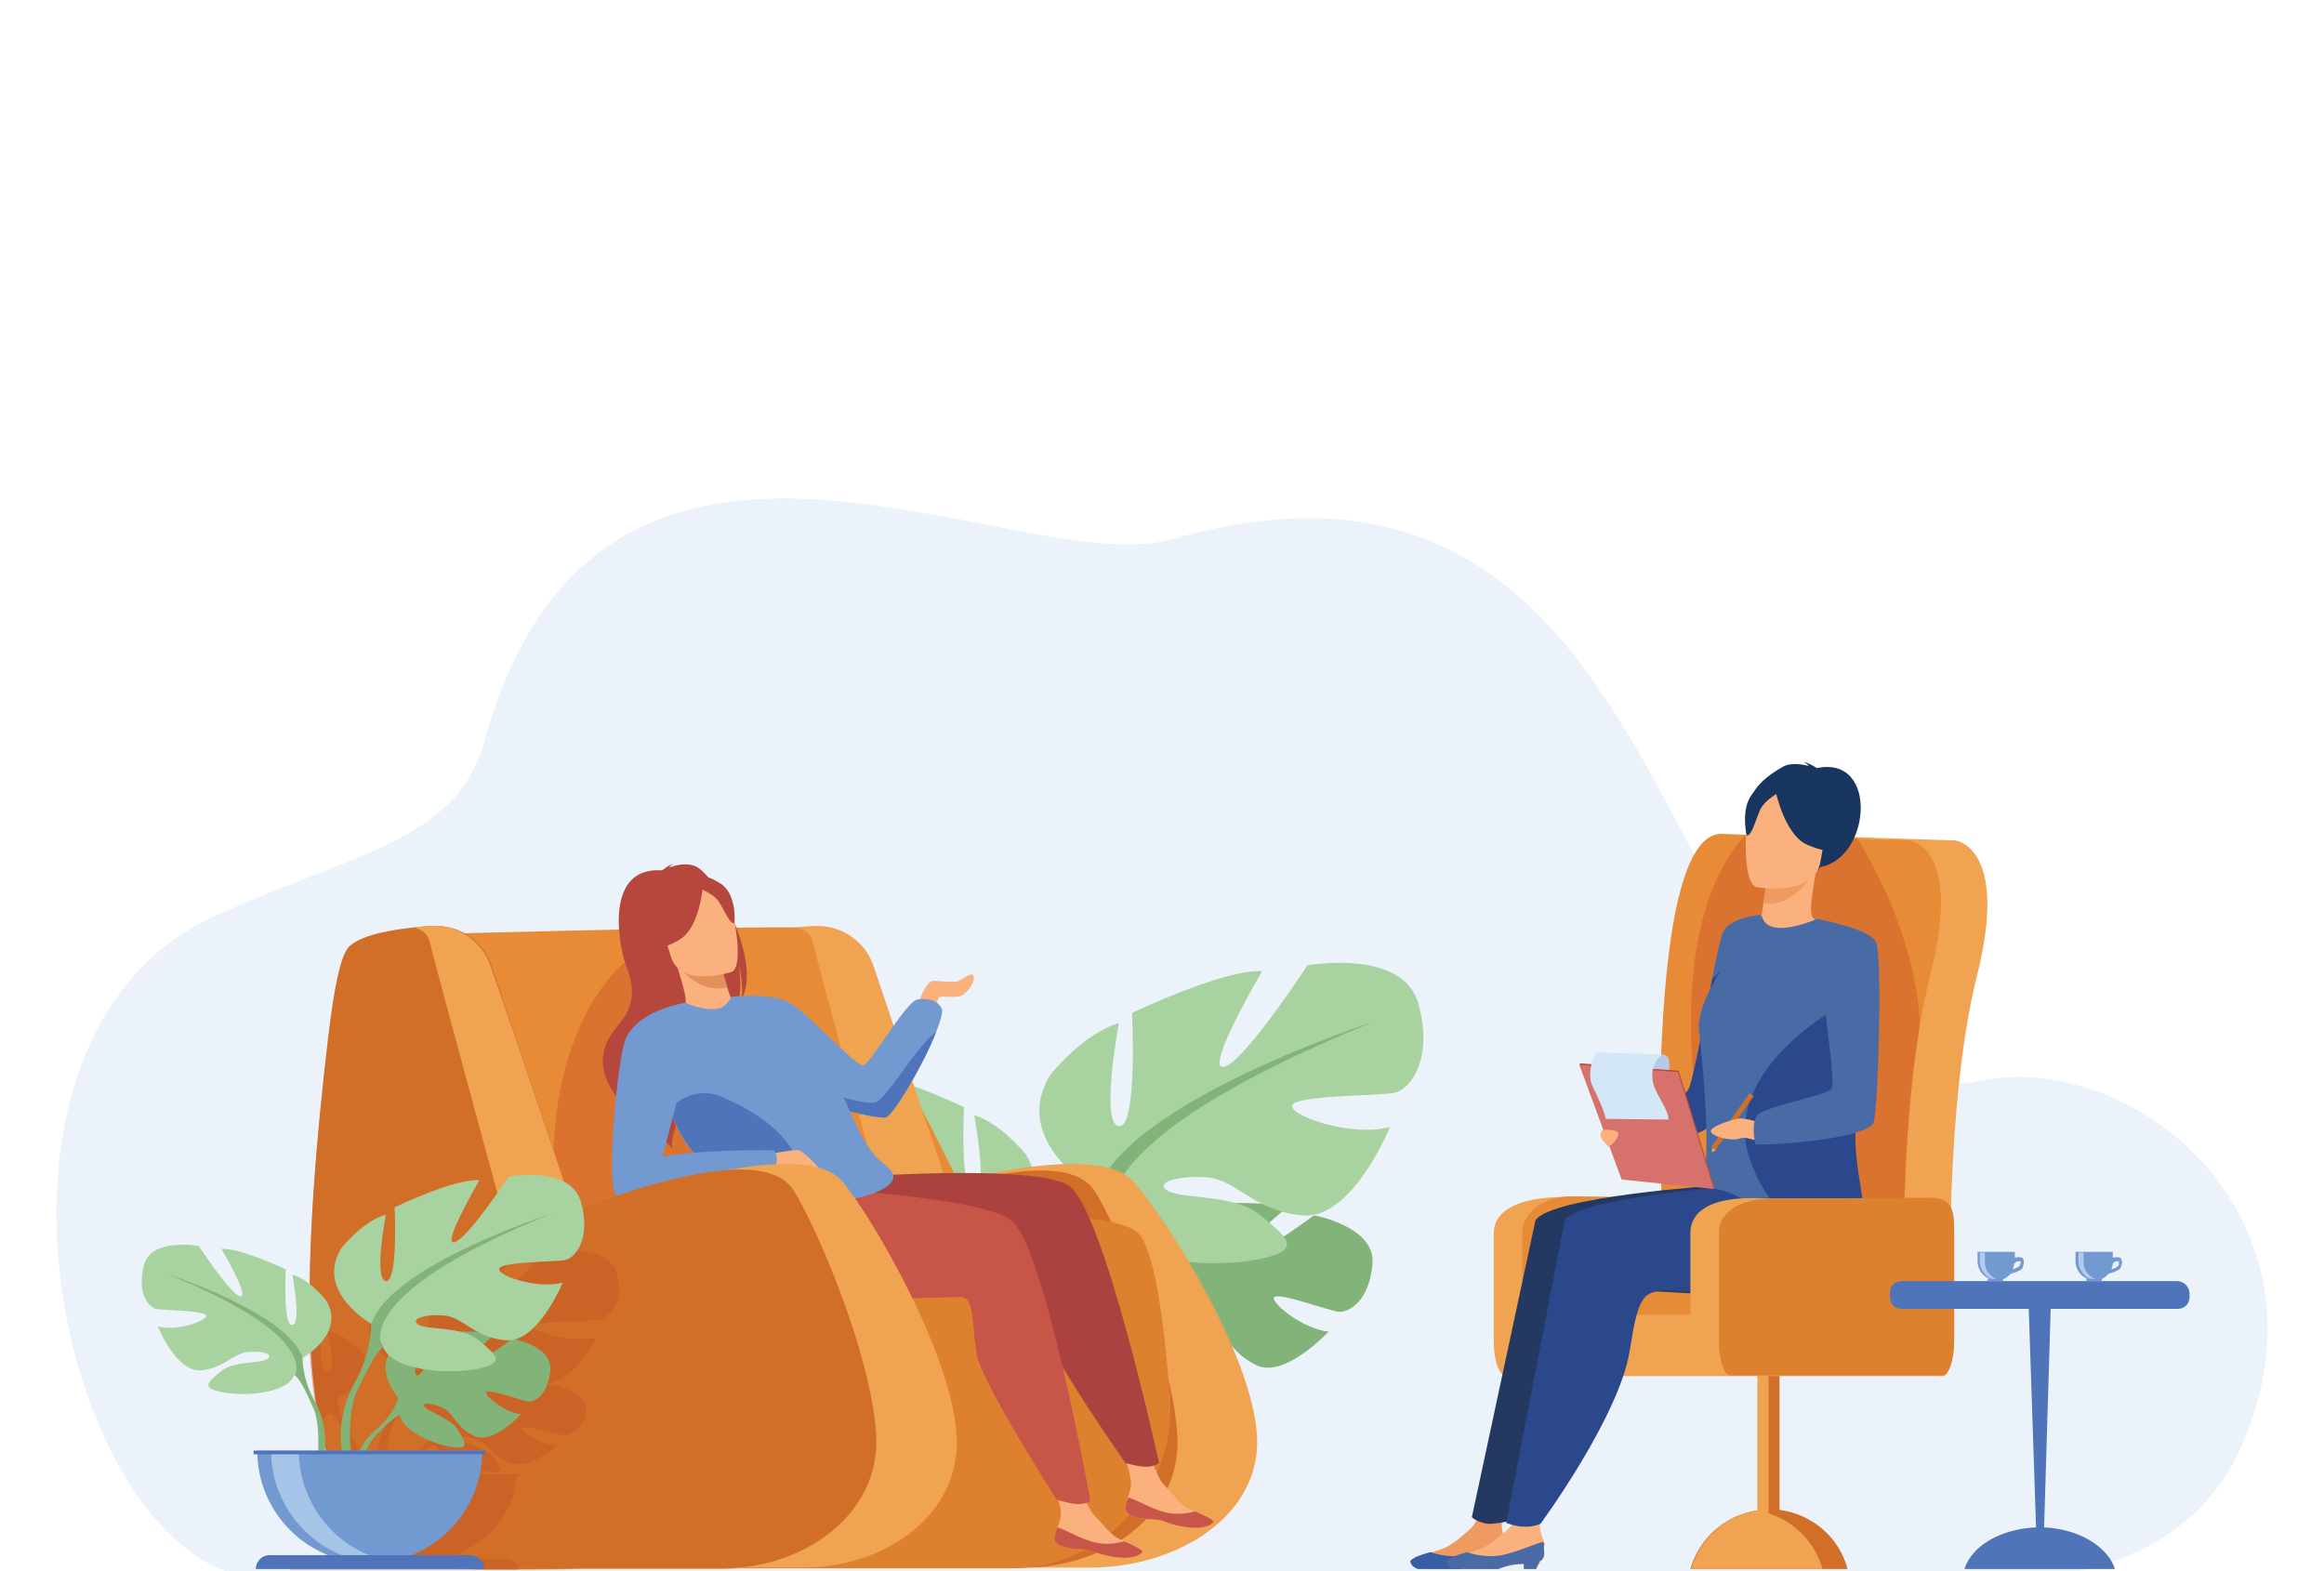 <svg xmlns="http://www.w3.org/2000/svg" xmlns:xlink="http://www.w3.org/1999/xlink" id="Layer_1" x="0px" y="0px" viewBox="0 0 318 215" style="enable-background:new 0 0 318 215;" xml:space="preserve">
<style type="text/css">
	.st0{fill:#ECF2FA;}
	.st1{fill:#82B379;}
	.st2{fill:#A8D29F;}
	.st3{fill:#F0A350;}
	.st4{fill:#D16F28;}
	.st5{fill:#E88B36;}
	.st6{opacity:0.4;fill:#C35227;}
	.st7{fill:#DE812F;}
	.st8{fill:#B6473D;}
	.st9{fill:#FAB17E;}
	.st10{fill:#C75548;}
	.st11{fill:#AB423F;}
	.st12{fill:#729AD1;}
	.st13{fill:#5074B9;}
	.st14{fill:#E3915A;}
	.st15{fill:#A6C4E7;}
	.st16{fill:#EF9A61;}
	.st17{fill:#243962;}
	.st18{fill:#375DA4;}
	.st19{fill:#486BA5;}
	.st20{fill:#2B488C;}
	.st21{fill:#183660;}
	.st22{fill:#B74D42;}
	.st23{fill:#D6716B;}
	.st24{fill:#B5C9E8;}
	.st25{fill:#D3E7F7;}
	.st26{fill:#B2CBEA;}
</style>
<g>
	<path class="st0" d="M306.7,197.9c-4.6,10.5-13.7,15.2-22.3,17.1H30.9c-23.9-8.9-36.7-74-1.2-89.8c19.4-8.7,32.8-10.2,36.6-23.8   c15.9-57.4,72.9-21.6,94-27.6c75-21.4,63.8,83.6,110.5,74.1C292.3,143.5,320.3,167,306.7,197.9z"></path>
	<g>
		<g>
			<path class="st1" d="M179.8,166.3c0,0-8.3,6.2-10,5.8c-1.6-0.4,6.1-6.7,6.1-6.7c-2.9-1.4-11.9-0.5-11.9-0.5s-3,9.7-4.5,8.9     c-1.5-0.8,3.1-8.5,3.1-8.5c-3.2-0.2-7.2,2.2-7.2,2.2c-5.4,4.3,0.4,11,0.4,11s-1.1,3.3-4.5,6.4c0,0-4.9,3.6-5.2,10.1l0.9,0.1     c0,0,1.4-6,4-8.9c0.1-0.1,0.2-0.3,0.4-0.4c0,0,0,0,0,0c0.4-0.4,0.7-0.7,0.9-0.9c1.3-1.2,3-2.8,3.9-2.9c0,0,0-0.2,0-0.4     c0,0.1,0,0.3,0,0.4c0.3,3.4,6.9,6.4,11,7c4.1,0.6,2.8-1.1,1.4-3.5c-1.4-2.5-5.8-3.6-6.9-4.7c-1-1.1,1.1-1.1,3.5,0     c2.5,1.1,2.8,4.1,6.7,6c3.9,1.9,9.9-4.6,9.9-4.6c-3.1-0.2-7.6-3.6-7.5-4.6c0.2-1,7.6,1.8,8.9,1.9c1.3,0.1,4.2-1.4,4.6-6.6     C188.2,167.8,179.8,166.3,179.8,166.3z"></path>
			<g>
				<path class="st2" d="M135.5,170.2c0,0,9.2-5.2,4.9-12.2c0,0-3.4-4.3-7.1-5.4c0,0,2,10.4,0,10.7c-2,0.2-1.4-11.8-1.4-11.8      s-9.7-4.7-13.5-4.3c0,0,6,10.2,4.1,9.9c-2-0.2-8.7-10.6-8.7-10.6s-9.9-1.8-11.5,4.1c-1.6,5.9,1,8.8,2.5,9.2      c1.5,0.4,10.9,0.2,10.7,1.5c-0.2,1.2-6.6,3.2-10.2,2.1c0,0,3.9,9.7,9.1,9.2c5.2-0.5,6.8-3.7,9.9-3.9c3.2-0.2,5.5,0.6,3.9,1.5      c-1.6,0.9-7,0.3-9.6,2.5c-2.6,2.2-4.7,3.5,0.1,4.5c4.8,1,13.4,0.4,15.1-3.3C135.5,170.2,135.5,170.2,135.5,170.2z"></path>
				<path class="st1" d="M138,179.1c-2.6-4.8-2.5-9-2.5-9c-2.9-9.3-28.7-17.7-28.7-17.7c32.8,13.3,27,21.4,27,21.4      c0.9,0.5,2.2,3,3.1,4.9c0.1,0.3,0.3,0.8,0.6,1.4v0c0.1,0.3,0.2,0.5,0.3,0.7c1.7,4.2,0.8,11.5,0.8,11.5l1,0.3      C141.9,185.2,138,179.1,138,179.1z"></path>
			</g>
			<g>
				<path class="st2" d="M150.2,163.1c0,0-12.1-6.8-6.5-16c0,0,4.5-5.7,9.4-7.1c0,0-2.6,13.8,0,14.1c2.6,0.3,1.8-15.5,1.8-15.5      s12.8-6.1,17.8-5.7c0,0-7.9,13.4-5.3,13.1c2.6-0.3,11.5-13.9,11.5-13.9s13.1-2.4,15.2,5.3c2.1,7.8-1.3,11.7-3.2,12.1      c-1.9,0.5-14.4,0.3-14.1,1.9c0.3,1.6,8.7,4.2,13.4,2.8c0,0-5.2,12.8-12,12.1c-6.8-0.6-8.9-4.9-13.1-5.2      c-4.2-0.3-7.3,0.8-5.2,1.9c2.1,1.1,9.2,0.4,12.6,3.3c3.4,2.9,6.1,4.7-0.2,6c-6.3,1.3-17.6,0.5-19.9-4.4      C150.2,163.1,150.2,163.1,150.2,163.1z"></path>
				<path class="st1" d="M188,139.8c0,0-34,11-37.9,23.3c0,0,0.2,5.5-3.2,11.8c0,0-5.2,8-2.3,17.6l1.3-0.4c0,0-1.2-9.6,1-15.2      c0.1-0.2,0.2-0.5,0.4-0.9c0.4-0.8,0.7-1.4,0.9-1.8c1.2-2.5,3-5.7,4.1-6.4C152.4,167.9,144.8,157.3,188,139.8z"></path>
			</g>
		</g>
		<path class="st3" d="M129.9,161.9c0,0,20.1-5.7,25.1-0.3c4.4,4.8,16.4,23.7,17,34.9c0.6,10.9-10.9,18-22.8,18h-21.1L129.9,161.9z"></path>
		<path class="st4" d="M116,167.5c0,0,28.4-12.9,33.8-4.5c2.9,4.5,10.7,22.3,11.3,33.5c0.6,10.9-10,18-20.9,18h-19.4L116,167.5z"></path>
		<path class="st5" d="M60,127.8c0,0,35.3-1,48.8-0.9c6.9,0,6.8,5.3,10.1,11.4c6.7,12.2,17.8,33.1,16.9,36.4    c-1.3,4.7-48.5,7.9-51.9,6.8C80.6,180.4,60,127.8,60,127.8z"></path>
		<path class="st6" d="M87.7,137.3c0,0,0.5-6.9-1.2-6.3c-1.7,0.6-12.3,10.3-10.6,33.1l4.9,4.2l37.4-6.2L87.7,137.3z"></path>
		<path class="st3" d="M135.3,165.4l-12.6,6.2c0,0-10.8-39.7-11.5-42.7c-0.3-1.3-1.3-1.8-2.3-2c1.7-0.2,3-0.2,3-0.2    c3.4,0,6.5,2.2,7.6,5.4c2.4,7.1,6.8,20.2,11.3,33.5c1.2-0.5,2.6-1,4.1-1.6L135.3,165.4z"></path>
		<path class="st7" d="M110,167.5c0,0,40.7-3.6,45.7,1.2c2.3,2.2,3.6,12.3,4.4,22.5c0.9,12.7-9.4,23.6-22.1,23.4l-44.2,0L110,167.5z    "></path>
		<g>
			<path class="st8" d="M94.8,118.4c-1.2-0.3-2.4,0-3.2,0.3c0.1-0.3,0.5-0.5,0.5-0.5c-0.5,0.1-1.5,0.9-1.5,0.9     c-8-0.6-5.9,10.4-5,12.8c0.9,2.4,1.8,5.2-1.1,8.5c-5.7,6.5,2.5,12.2,2.5,12.2c0.1,0,5,4.5,5,4.5c-0.8-1.9,5.2-15.2,9-19.8     c0.6-2.1,0.1-5.2,0.1-5.5c0.5,2.5,0.5,3.9,0.4,4.8C104.3,131.8,97.9,119.1,94.8,118.4z"></path>
			<path class="st9" d="M125.6,137.4c0.1-0.2,1.1-3.3,2.2-3.2c1.1,0.1,2.7,0.2,3.2,0.1c0.4-0.1,1.8-1.2,2.1-0.9     c0.6,0.6-0.7,2.6-1.7,2.9c-1,0.3-2.5-0.1-2.9,0.2c-0.4,0.4-0.3,1.6-0.3,1.6L125.6,137.4z"></path>
			<g>
				<path class="st9" d="M154,206.2c-0.1,1.3,1.6,1.6,3.7,1.7c2,0.1,1.4,0.5,4.2,1c2.8,0.5,3.9-0.3,4.1-0.6c0.2-0.3-1.1-0.9-2.5-1.5      c-0.2-0.1-0.3-0.2-0.5-0.2c-1.6-0.7-2.4-2.1-3.7-3.4c-1.2-1.2-2.2-5.2-2.2-5.2l-3.8-0.8c0,0,1.1,3.5,1.4,5.1      c0.2,0.9-0.1,1.9-0.4,2.6C154.2,205.4,154.1,205.8,154,206.2z"></path>
				<path class="st10" d="M157.7,207.9c2,0.1,1.4,0.5,4.2,1c2.8,0.5,3.9-0.3,4.1-0.6c0.2-0.3-1.1-0.9-2.5-1.5l0,0c0,0-2,0.7-4.2,0.1      c-1.9-0.5-3.6-1.6-4.9-2c-0.2,0.4-0.3,0.8-0.4,1.3C153.9,207.5,155.7,207.8,157.7,207.9z"></path>
			</g>
			<path class="st11" d="M116.1,161.1c0,0,25.3-1.9,30.1,1.1c4.8,3,12.4,38,12.4,38s-0.5,0.4-1.5,0.5c-1,0.1-3.1-0.5-3.1-0.5     s-11-15.7-11.8-19.6c-0.8-3.9-0.6-7.5-2.3-7.6c-1.8-0.1-23.7,2.7-27-3.2c-3.3-5.9-0.6-11.6-0.6-11.6L116.1,161.1z"></path>
			<path class="st12" d="M128.1,141.2c-1.7,4.4-5.9,11.5-6.9,11.7c-0.9,0.2-5.3-0.8-8.9-2c-2.1-0.7-3.9-1.5-4.6-2.2     c-1.8-1.8-7.7-12.3-7.7-12.3s5.5-0.7,8.2,0.9c2.6,1.6,9,8.7,9.9,8.5c1-0.2,5.5-8.2,7.3-9c0,0,2.7-0.6,3.5,1.3     C129,138.6,128.7,139.7,128.1,141.2z"></path>
			<g>
				<path class="st9" d="M144.4,210.3c-0.1,1.3,1.6,1.6,3.7,1.7c2,0.1,1.4,0.5,4.2,1c2.8,0.5,3.9-0.3,4.1-0.6      c0.2-0.3-1.1-0.9-2.5-1.5c-0.2-0.1-0.3-0.2-0.5-0.2c-1.6-0.7-2.4-2.1-3.7-3.4c-1.2-1.2-2.2-5.2-2.2-5.2l-3.8-0.8      c0,0,1.1,3.5,1.4,5.1c0.2,0.9-0.1,1.9-0.4,2.6C144.5,209.4,144.4,209.9,144.4,210.3z"></path>
				<path class="st10" d="M148,212c2,0.1,1.4,0.5,4.2,1c2.8,0.5,3.9-0.3,4.1-0.6c0.2-0.3-1.1-0.9-2.5-1.5l0,0c0,0-2,0.7-4.2,0.1      c-1.9-0.5-3.6-1.6-4.9-2c-0.2,0.4-0.3,0.8-0.4,1.3C144.2,211.6,146,211.9,148,212z"></path>
			</g>
			<path class="st13" d="M128.1,141.2c-1.7,4.4-5.9,11.5-6.9,11.7c-0.9,0.2-5.3-0.8-8.9-2c-1.5-1.3-2.4-2.4-2.6-2.6     c0.1,0,8.5,3.2,10.2,2.5C121.4,150.2,125.6,142.9,128.1,141.2z"></path>
			<path class="st9" d="M100.7,137.7c0,0-1.9,1.9-3.8,2c-1.8,0.1-3.5-1.8-3.5-1.8c0.7-0.4,0.6-1.4-0.7-5.5l0.3,0l5.6-0.6     c0,0,0.4,1.7,0.9,3.3C99.9,136.4,100.4,137.6,100.7,137.7z"></path>
			<path class="st14" d="M98.6,131.8c0,0,0.4,1.7,0.9,3.3c-3,0.8-5.4-1.4-6.5-2.7L98.6,131.8z"></path>
			<path class="st10" d="M111.2,162.6c0,0,22.5,1.1,27.1,4.3c4.6,3.2,10.9,38.5,10.9,38.5s-0.5,0.4-1.5,0.4c-1,0.1-3.1-0.6-3.1-0.6     s-10.4-16.1-11-20.1c-0.6-4-0.3-7.5-2-7.6c-1.8-0.2-23.8,1.7-26.9-4.2C101.5,167.3,111.2,162.6,111.2,162.6z"></path>
			<path class="st8" d="M92.3,131.9c0,0-2.3-2-3.3-4c-0.7-1.4-1.7-7.2,4.2-8.1c0,0,1.7-0.3,3.5,0.2c1.5,0.4,3.8,1.7,3.3,7.1l0,1.8     L92.3,131.9z"></path>
			<path class="st12" d="M111.3,164.6c-0.2,0-0.5,0-0.8,0c-1.3-0.1-3.4-0.4-4.1-0.6c-6.2-1.8-12.1-4.1-14.7-12.1     c-0.3-1-0.6-2-0.8-3.2l1-3.7l1.9-7.8c0,0,2.3,1.2,4.5,0.8c1.1-0.2,1.7-1.5,1.7-1.5s11.6,4.6,15.6,14c3.9,9.4,5.3,8,6.5,10     C123.2,162.5,117.9,164.5,111.3,164.6z"></path>
			<path class="st9" d="M100.1,133c0,0-7,2.3-8.3-2.1c-1.3-4.4-3.2-7,1.3-8.7c4.4-1.6,5.8-0.2,6.6,1.1     C100.4,124.6,101.9,132.3,100.1,133z"></path>
			<path class="st8" d="M96.2,121.1c0,0-0.4,5.7-3.1,7.4c-2.7,1.7-4.2,1.3-4.2,1.3s1.7-2.5,1.2-5.8C90.1,124,94,119.1,96.2,121.1z"></path>
			<path class="st8" d="M95.8,121.6c0,0,1.8,0.7,2.5,1.7c0.7,1,1.6,3.3,2.2,3c0,0,0.4-3.9-1.9-5.4C96.3,119.4,95.8,121.6,95.8,121.6     z"></path>
			<path class="st13" d="M110.5,164.5c-1.3-0.1-3.4-0.4-4.1-0.6c-6.2-1.8-12.1-4.1-14.7-12.1c0-0.1,0-0.1,0-0.2l0.9-0.7     c1.8-1.4,4.1-1.7,6.2-0.8C103.6,152.2,110.3,155.9,110.5,164.5z"></path>
			<path class="st12" d="M93.8,137.2c0,0-7.2,1.1-8.4,5.6c-1.2,4.5-2.3,19.4-1.2,20.5c1.1,1.2,4.3-0.2,5-0.8     c0.7-0.6,4.4-15.7,4.4-15.7S95.4,140.1,93.8,137.2z"></path>
			<path class="st9" d="M104.8,158c0,0,4.2-0.8,4.6-0.6c0.5,0.2,3.1,2.5,2.8,3c-0.3,0.5-1.3,0.8-2.5,0.4c-1.2-0.4-3.8-0.6-4.3-1.2     C104.9,159,104.8,158,104.8,158z"></path>
			<path class="st12" d="M105.9,157.4c0,0-16.2-0.3-20.1,2.3c0,0-2.3,2.3-1.6,3.6c0.7,1.3,2.8,1.1,3.7,1c0.9-0.1,17.4-3.8,17.4-3.8     S107.1,159.1,105.9,157.4z"></path>
		</g>
		<path class="st3" d="M92.1,161.9c0,0,18.5-5.7,23.1-0.3c4.1,4.8,15.1,23.7,15.7,34.9c0.6,10.9-10,18-20.9,18H90.6L92.1,161.9z"></path>
		<path class="st3" d="M119.9,196.6c-0.6-11.2-8.4-29.1-11.3-33.5c-4.2-6.5-22.1-0.3-30,2.9c-4.5-13.3-8.9-26.4-11.3-33.5    c-1.1-3.3-4.2-5.4-7.6-5.4c0,0-12.8-1.9-14.8,15.2c-6.4,54.7-1.2,72.4,21.6,72.5c2.9,0,8.5,0,13.2-0.1l0,0h19.4    C109.8,214.6,120.4,207.5,119.9,196.6z"></path>
		<path class="st4" d="M119.9,196.5c-0.6-11.2-8.4-29.1-11.3-33.6c-3.5-5.6-17.1-1.8-25.9,1.3c-1.5,0.6-2.9,1.1-4.1,1.6    c-4.5-13.4-8.9-26.5-11.3-33.6c-1.1-3.3-4.2-5.5-7.6-5.5c0,0-1.3,0-3,0.2c0,0,0,0,0,0c-2.8,0.3-6.9,0.9-8.8,2.5    c-1.3,1.1-2.2,5.8-3,12.6c-1.9,16-2.7,28.8-2.5,39c0.1,5.2,0.6,9.7,1.3,13.6c0.5,2.7,1.2,5.1,2,7.2c3.6,9.1,10.3,12.8,20.7,12.9    c1.2,0,2.9,0,4.8,0c2.6,0,5.7,0,8.4-0.1l0,0h19.4C109.8,214.6,120.4,207.4,119.9,196.5z"></path>
		<path class="st3" d="M78.3,165.1c-2.9,1.1-6.1,2.4-8.8,3.4c-2.6-9.4-10.1-37.1-10.7-39.6c-0.3-1.3-1.3-1.8-2.3-2    c1.7-0.2,3-0.2,3-0.2c3.4,0,6.5,2.2,7.6,5.4C69.6,139.2,73.9,151.9,78.3,165.1z"></path>
		<path class="st6" d="M84.3,174c-1.4-4.1-9.9-2.8-9.9-2.8s-5.8,7.2-7.5,7.3c-1.7,0.2,3.5-6.9,3.5-6.9c-3.3-0.3-11.6,3-11.6,3    s0.5,8.4-1.2,8.2c-1.7-0.2,0-7.4,0-7.4c-3.1,0.8-6.1,3.8-6.1,3.8c-3.7,4.9,4.2,8.4,4.2,8.4s0.1,2.9-2.1,6.2c0,0-2.8,3.4-1.9,7.8    h-2.4c0.5-3.2-1.5-5.6-1.5-5.6c-1.7-2.5-1.6-4.7-1.6-4.7s6-2.7,3.2-6.4c0,0-2.2-2.3-4.6-2.8c0,0,1.3,5.5,0,5.6    c-1.3,0.1-0.9-6.2-0.9-6.2s-0.7-0.3-1.7-0.6c0.1,5.2,0.6,9.7,1.3,13.6c0.7-0.3,1.3-0.7,1.6-1.2c0-0.1,0.1-0.2,0.1-0.2    c-0.1,0.2-0.1,0.2-0.1,0.2c0.6,0.3,1.4,1.6,2,2.6c0.1,0.2,0.2,0.4,0.4,0.7c0.1,0.1,0.1,0.3,0.2,0.3c0.7,1.4,0.7,3.4,0.6,4.8h-8.9    v0.4h0.5c0.2,5.1,4.1,9.4,9.6,11.2h-8c-1.1,0-1.9,0.7-1.9,1.5h31.3c0-0.1,0-0.2,0-0.3c-0.2-0.7-0.9-1.2-1.9-1.2h-8    c5.5-1.8,9.5-6.1,9.6-11.2h0.4v-0.4H54.9c0.4-0.7,0.8-1.3,1.4-1.8c0.1-0.1,0.1-0.1,0.2-0.2c0.3-0.2,0.5-0.4,0.6-0.5    c0.8-0.6,2-1.5,2.5-1.5c0,0,0-0.1,0-0.2c0,0.1,0,0.1,0,0.2c0.2,1.8,4.5,3.4,7.1,3.7c2.6,0.3,1.8-0.6,0.9-1.9    c-0.9-1.3-3.8-1.9-4.5-2.5c-0.7-0.6,0.7-0.6,2.3,0c1.6,0.6,1.8,2.2,4.4,3.2c2.6,1,6.4-2.4,6.4-2.4c-2-0.1-4.9-1.9-4.8-2.4    c0.1-0.5,4.9,0.9,5.8,1c0.8,0.1,2.7-0.8,3-3.5c0.3-2.7-5.2-3.5-5.2-3.5s-1.3,0.8-2.7,1.5c-0.3-0.3-0.7-0.6-1.3-1    c0.5-0.3,0.9-0.6,1.2-0.8c0.5,0.1,1.1,0.2,1.7,0.3c4.4,0.3,7.8-6.4,7.8-6.4c-3,0.8-8.5-0.6-8.7-1.4c-0.2-0.9,7.9-0.8,9.1-1    C83.4,180.1,85.6,178.1,84.3,174z M57.3,190.1c0,0-0.1-0.1-0.2-0.3C57.1,189.9,57.2,190,57.3,190.1z M56.5,199.1    c0,0-1.4,0.9-2.5,2.5h-1c-0.1-1.7-0.2-4.7,0.8-6.7c0.1-0.1,0.1-0.3,0.3-0.5c0.1-0.2,0.2-0.4,0.3-0.5c0.1-0.2,0.2-0.3,0.2-0.4    c0.8-1.3,1.9-3,2.7-3.4c0.2,0.3,0.5,0.6,0.8,0.9c-1.4,2.2,1.3,4.8,1.3,4.8S58.7,197.5,56.5,199.1z M68.1,188.4    c-2.3-0.5-5-0.4-6-0.8c-1.4-0.6,0.6-1.2,3.4-1c1.8,0.1,3.1,1.2,5,1.9C69.7,188.4,68.9,188.4,68.1,188.4z"></path>
		<g>
			<g>
				<path class="st1" d="M54.5,191.3c0,0-3.8-4.4-0.2-7.2c0,0,2.6-1.6,4.7-1.4c0,0-3,5-2,5.5c1,0.5,2.9-5.8,2.9-5.8s5.9-0.6,7.7,0.3      c0,0-5,4.1-4,4.3c1.1,0.2,6.5-3.8,6.5-3.8s5.5,0.9,5.2,4.3s-2.2,4.4-3,4.3c-0.8-0.1-5.7-1.9-5.8-1.3s2.8,2.9,4.8,3      c0,0-3.8,4.2-6.4,3c-2.6-1.2-2.8-3.2-4.4-3.9c-1.6-0.7-3-0.7-2.3,0c0.7,0.7,3.5,1.5,4.5,3.1c0.9,1.6,1.7,2.7-0.9,2.3      c-2.6-0.4-6.9-2.3-7.1-4.5C54.5,191.3,54.5,191.3,54.5,191.3z"></path>
				<path class="st1" d="M72.6,187.7c0,0-14.8-0.6-18.1,3.7c0,0-0.7,2.2-2.9,4.1c0,0-3.2,2.4-3.4,6.6l0.6,0.1c0,0,0.9-3.9,2.6-5.8      c0.1-0.1,0.2-0.2,0.3-0.3c0.3-0.2,0.5-0.4,0.6-0.6c0.8-0.8,2-1.8,2.5-1.9C54.7,193.6,53.2,188.3,72.6,187.7z"></path>
			</g>
			<g>
				<path class="st2" d="M41.4,185.8c0,0,6-3.3,3.2-7.9c0,0-2.2-2.8-4.6-3.5c0,0,1.3,6.8,0,6.9c-1.3,0.2-0.9-7.6-0.9-7.6      s-6.3-3-8.8-2.8c0,0,3.9,6.6,2.6,6.5c-1.3-0.2-5.7-6.9-5.7-6.9s-6.5-1.2-7.5,2.6c-1,3.8,0.6,5.7,1.6,6c1,0.2,7.1,0.2,6.9,1      c-0.2,0.8-4.3,2.1-6.6,1.4c0,0,2.5,6.3,5.9,6c3.3-0.3,4.4-2.4,6.5-2.5c2.1-0.2,3.6,0.4,2.5,1c-1,0.6-4.5,0.2-6.2,1.6      c-1.7,1.4-3,2.3,0.1,2.9c3.1,0.6,8.7,0.2,9.8-2.2C41.4,185.8,41.4,185.8,41.4,185.8z"></path>
				<path class="st1" d="M43,191.6c-1.7-3.1-1.6-5.8-1.6-5.8c-1.9-6.1-18.6-11.5-18.6-11.5c21.3,8.6,17.5,13.9,17.5,13.9      c0.6,0.3,1.4,1.9,2,3.2c0.1,0.2,0.2,0.5,0.4,0.9l0,0c0.1,0.2,0.1,0.3,0.2,0.4c1.1,2.7,0.5,7.5,0.5,7.5l0.7,0.2      C45.5,195.6,43,191.6,43,191.6z"></path>
			</g>
			<g>
				<path class="st2" d="M50.9,181.2c0,0-7.9-4.4-4.2-10.4c0,0,2.9-3.7,6.1-4.6c0,0-1.7,8.9,0,9.1c1.7,0.2,1.2-10.1,1.2-10.1      s8.3-4,11.6-3.7c0,0-5.1,8.7-3.5,8.5c1.7-0.2,7.5-9,7.5-9s8.5-1.6,9.9,3.5c1.4,5-0.8,7.6-2.1,7.9c-1.3,0.3-9.3,0.2-9.1,1.3      c0.2,1.1,5.7,2.7,8.7,1.8c0,0-3.4,8.3-7.8,7.9c-4.4-0.4-5.8-3.2-8.5-3.4c-2.7-0.2-4.7,0.5-3.4,1.3c1.4,0.7,6,0.2,8.2,2.1      c2.2,1.9,4,3-0.1,3.9c-4.1,0.8-11.4,0.3-12.9-2.8C50.9,181.2,50.9,181.2,50.9,181.2z"></path>
				<path class="st1" d="M75.4,166.1c0,0-22.1,7.1-24.6,15.1c0,0,0.1,3.6-2.1,7.7c0,0-3.4,5.2-1.5,11.5l0.9-0.2c0,0-0.8-6.2,0.7-9.8      c0.1-0.1,0.1-0.3,0.3-0.6c0.3-0.5,0.4-0.9,0.6-1.2c0.8-1.6,1.9-3.7,2.7-4.2C52.3,184.4,47.4,177.4,75.4,166.1z"></path>
			</g>
			<path class="st12" d="M35.2,198.5c0,8.5,6.9,15.4,15.4,15.4c8.5,0,15.4-6.9,15.4-15.4H35.2z"></path>
			<path class="st15" d="M54.4,213.8c-0.6,0.1-1.3,0.1-1.9,0.1c-8.5,0-15.4-6.9-15.4-15.4h3.8C40.9,206.4,46.8,212.9,54.4,213.8z"></path>
			<path class="st13" d="M64.3,212.8H36.9c-1.1,0-1.9,0.9-1.9,1.9h31.3C66.2,213.7,65.4,212.8,64.3,212.8z"></path>
			<rect x="34.7" y="198.5" class="st13" width="31.7" height="0.5"></rect>
		</g>
	</g>
	<g>
		<path class="st3" d="M236.6,168.7v14.8c0,2.6-0.7,4.7-1.6,4.7h-29c-0.9,0-1.6-2.1-1.6-4.7v-14.8c0-2.6,2.6-5,10.1-4.9L235,164    C235.9,164,236.6,166.1,236.6,168.7z"></path>
		<path class="st5" d="M240.5,168.7v14.8c0,2.6-0.7,4.7-1.6,4.7h-29c-0.9,0-1.6-2.1-1.6-4.7v-14.8c0-2.6,2.7-5.1,6.9-5l23.7,0.3    C239.7,164,240.5,166.1,240.5,168.7z"></path>
		<path class="st3" d="M233.3,151c0.4-0.9-0.2-37.3,8.7-36.9c8.9,0.4,25.5,0.9,25.5,0.9s7.5,0.7,3,18.6c-4.5,17.9-3.6,46.3-3.6,46.3    h-32.8L233.3,151z"></path>
		<path class="st5" d="M264.1,133.5c-0.5,2.1-1,4.4-1.4,6.8c-1.6,9.6-2.1,20.5-2.2,28.4c-0.1,6.6,0.1,11.1,0.1,11.1h-32.8L227,151    c0.4-0.9-0.2-37.3,8.7-36.9c4.5,0.2,11.1,0.4,16.4,0.6c0.7,0,1.3,0,2,0.1c4.1,0.1,7.1,0.2,7.1,0.2S268.7,115.6,264.1,133.5z"></path>
		<path class="st4" d="M243.5,206.6v-19.2c0-0.8-0.7-1.5-1.5-1.5h0c-0.3,0-0.5,0.1-0.7,0.2c-0.5,0.3-0.8,0.7-0.8,1.3v19.3    c-0.1,0-0.1,0-0.2,0c-4.3,0.7-7.8,3.8-9,8h21.5C251.7,210.4,248,207.2,243.5,206.6z"></path>
		<path class="st6" d="M262.7,139.7c-0.8-12.3-7.2-22.8-8.6-25l-14.1-1.4c0,0-10.9,7.2-8.2,34.8c1.4,14.3,7.3,4.9,12.6-7.5    l-1.1,26.9c0,0,13.1,0.9,17.2,1.2c0.1-7.9,0.6-18.9,2.2-28.4C262.7,140.1,262.7,139.9,262.7,139.7z"></path>
		<path class="st3" d="M241.3,186.1c-0.5,0.3-0.8,0.7-0.8,1.3V211c0,0.6,0.3,1,0.8,1.3c0.4-0.3,0.7-0.7,0.7-1.3v-23.6    C242,186.9,241.7,186.4,241.3,186.1z"></path>
		<path class="st3" d="M240.4,206.7c-4.3,0.7-7.8,3.8-9,8h18C248.2,210.5,244.7,207.4,240.4,206.7z"></path>
		<path class="st3" d="M267.4,181.4l-0.7,4.3c0,0.9,0,2.6-0.9,2.6h-51.1c-0.9,0-1.6-0.7-1.6-1.6v-5.2c0-0.9,0.7-1.6,1.6-1.6h51.1    C266.6,179.8,267.4,180.5,267.4,181.4z"></path>
		<g>
			<path class="st16" d="M205.9,211.6c0.1,0.5,0.2,0.9,0.2,1.4c-0.1,0.3-0.2,0.5-0.5,0.6l-0.2,0.5c-0.3,0.1-0.9,0.2-1.7,0.3l0-0.4     c-0.1,0-0.2,0-0.3,0v0c-0.9,0-2.1,0.1-3.5,0.7c0,0,0,0,0,0c-0.3,0-0.5,0-0.7,0h-3.4c-1.7-0.2-2.3-0.9-2.4-1.2     c0-0.1,1.2-0.7,2.3-1c0,0,0,0,0.1,0c0.1-0.1,0.4-0.2,0.5-0.2c0.2-0.1,0.4-0.1,0.6-0.2c1.7-0.5,2.9-1.7,4.3-2.9     c1.6-1.5,3.7-8,3.4-8.1l3.5,0.5c0,0-2.8,5.6-2.6,7.4c0.1,0.8,0.4,1.4,0.6,2.1c0,0,0,0.1,0,0.1c0,0.1,0.1,0.2,0.1,0.3     C205.9,211.4,205.9,211.5,205.9,211.6z"></path>
			<path class="st17" d="M250.2,162.8l-15.1-0.6c0,0-23,1.5-25,4.8l-8.7,40.6c0,0,0.5,0.6,2.1,0.9c0.9,0.1,2.7-0.3,2.7-0.3     s11.2-14.4,12.7-23.4c1.2-7.5,1.7-8.3,5.8-8.2c4.1,0.2,16.8,1.2,22.8,0C253.6,175.5,250.2,162.8,250.2,162.8z"></path>
			<g>
				<path class="st18" d="M206.2,212.6c0,0.1,0,0.3-0.1,0.4c-0.1,0.3-0.2,0.5-0.5,0.6c0,0-0.1,0-0.1,0.1c0,0,0,0,0,0c0,0,0,0,0,0      c-0.4,0.3-1,0.3-1.8,0.3h-0.3c-0.9,0-2.1,0.1-3.5,0.7c0,0,0,0,0,0c0,0-0.1,0-0.1,0h-5.8c-0.8-0.3-1-0.8-1-1      c-0.1-0.1,0.1-0.3,0.5-0.5c0,0,0.1,0,0.1-0.1c0.5-0.2,1.3-0.5,2.1-0.7c0,0,0,0,0.1,0c0.5,0.2,2.5,0.8,4.7,0.4      c1.9-0.4,3.7-1.2,5.2-1.7c0.1,0,0.2-0.1,0.4-0.1c0,0,0.1,0,0.1,0c0,0.1,0,0.1,0.1,0.2C206.1,211.6,206.2,212.1,206.2,212.6z"></path>
				<polygon class="st18" points="205.7,213.4 205.6,213.6 205.4,214 205,214.7 203.4,214.7 203.4,214.3 203.4,214 203.4,213.8       205.6,213.5     "></polygon>
			</g>
			<path class="st9" d="M211.1,211.6c0.1,0.5,0.2,0.9,0.2,1.4c-0.1,0.3-0.2,0.5-0.5,0.6l-0.2,0.5c-0.3,0.1-0.9,0.2-1.7,0.3l0-0.4     c-0.1,0-0.2,0-0.3,0v0c-0.9,0-2.1,0.1-3.5,0.7c0,0,0,0,0,0c-0.3,0-0.5,0-0.7,0h-3.4c-1.7-0.2-2.3-0.9-2.4-1.2     c0-0.1,1.2-0.7,2.3-1c0,0,0,0,0.1,0c0.1-0.1,0.4-0.2,0.5-0.2c0.2-0.1,0.4-0.1,0.6-0.2c1.7-0.5,2.9-1.7,4.3-2.9     c1.6-1.5,3.7-8,3.4-8.1l3.5,0.5c0,0-2.8,5.6-2.6,7.4c0.1,0.8,0.4,1.4,0.6,2.1c0,0,0,0.1,0,0.1c0,0.1,0.1,0.2,0.1,0.3     C211,211.4,211.1,211.5,211.1,211.6z"></path>
			<path class="st19" d="M241,125.2l-1.2,4.7l-6.2,24.4c-0.2,0.4-2.2,1.1-4.4,1.9c-2.6,0.9-5.5,1.7-6,1.6c-1-0.1-1.6-2.2-1.3-2.8     c0.2-0.4,3.5-2.1,6.1-3.7c1.4-0.9,2.7-1.7,3-2.2c0.6-0.9,2.1-9.2,3.3-15.3c0.6-3.1,1.2-5.7,1.5-6.3c0.8-1.7,4-2.2,4.9-2.3     C240.9,125.2,241,125.2,241,125.2z"></path>
			<path class="st20" d="M254.2,162.8l-15.1-0.6c0,0-23,1.5-25,4.8l-8,41.4c0,0,1.4,0.5,2.3,0.5c1.4,0.1,2.4-0.4,2.4-0.4     s10.8-14.7,12.2-23.7c1.2-7.5,1.7-8.3,5.8-8.2c4.1,0.2,16.8,1.2,22.8,0C257.6,175.5,254.2,162.8,254.2,162.8z"></path>
			<g>
				<path class="st19" d="M211.3,212.6c0,0.1,0,0.3-0.1,0.4c-0.1,0.3-0.2,0.5-0.5,0.6c0,0-0.1,0-0.1,0.1c0,0,0,0,0,0c0,0,0,0,0,0      c-0.4,0.3-1,0.3-1.8,0.3h-0.3c-0.9,0-2.1,0.1-3.5,0.7c0,0,0,0,0,0c0,0-0.1,0-0.1,0H199c-0.8-0.3-1-0.8-1-1      c-0.1-0.1,0.1-0.3,0.5-0.5c0,0,0.1,0,0.1-0.1c0.5-0.2,1.3-0.5,2.1-0.7c0,0,0,0,0.1,0c0.5,0.2,2.5,0.8,4.7,0.4      c1.9-0.4,3.7-1.2,5.2-1.7c0.1,0,0.2-0.1,0.4-0.1c0,0,0.1,0,0.1,0c0,0.1,0,0.1,0.1,0.2C211.2,211.6,211.3,212.1,211.3,212.6z"></path>
				<polygon class="st19" points="210.8,213.4 210.7,213.6 210.5,214 210.2,214.7 208.5,214.7 208.5,214.3 208.5,214 208.5,213.8       210.7,213.5     "></polygon>
			</g>
			<path class="st21" d="M248.6,118.7c7.3-0.6,8.7-15.4,0-13.6c0,0-1.2-0.8-1.8-0.8c0,0,0.5,0.2,0.7,0.5c-0.9-0.2-2.4-0.5-3.5,0.1     C232.3,111.4,245.8,118.9,248.6,118.7z"></path>
			<path class="st9" d="M240.4,126.6c0,0,2.4,1.8,4.5,1.6c1.9-0.2,3.6-2.4,3.5-2.4c-0.8-0.3-0.8-1.4,0-6.1l-0.4,0l-6.2,0.2     c0,0-0.2,1.9-0.5,3.7C241.1,125.1,240.8,126.5,240.4,126.6z"></path>
			<path class="st20" d="M239.8,129.9l-6.2,24.4c-0.2,0.4-2.2,1.1-4.4,1.9c-0.2-0.4-0.4-1-0.5-1.5c-0.3-1.1-0.6-2.2-0.7-3.3     c1.4-0.9,2.7-1.7,3-2.2c0.6-0.9,2.1-9.2,3.3-15.3C237.2,131.2,239.8,129.8,239.8,129.9L239.8,129.9z"></path>
			<path class="st16" d="M241.8,119.9c0,0-0.2,1.9-0.5,3.7c3.4,0.5,5.6-2.3,6.7-3.9L241.8,119.9z"></path>
			<path class="st21" d="M248.7,119.1c0,0,2.2-2.5,3-4.8c0.6-1.6,0.7-8.1-5.7-8.2c0,0-1.9-0.1-3.8,0.8c-1.5,0.7-3.8,2.4-2.5,8.2     l0.3,1.9L248.7,119.1z"></path>
			<path class="st9" d="M240.4,121.4c0,0,7.9,1.4,8.7-3.5c0.8-5,2.4-8.1-2.7-9.2c-5-1.1-6.3,0.6-7,2.2     C238.8,112.4,238.3,120.9,240.4,121.4z"></path>
			<path class="st21" d="M242.9,108c0,0,1.2,6.2,4.4,7.6c3.2,1.4,4.8,0.7,4.8,0.7s-2.2-2.5-2.2-6.1C249.9,110.2,245,105.5,242.9,108     z"></path>
			<path class="st21" d="M243.3,108.5c0,0-1.8,1-2.4,2.2s-1.2,3.8-1.9,3.6c0,0-1-4.2,1.2-6.1C242.5,106.1,243.3,108.5,243.3,108.5z"></path>
			<path class="st19" d="M254.8,170.3c-0.6,1.1-2,1.2-3.7,0.7c-0.8-0.2-1.7-0.6-2.7-1c-0.1-0.1-0.2-0.1-0.3-0.1     c-2.8-1.4-5.9-3.4-8.3-5c-5.1-3.3-5.4-1.4-6.9-3.2c0,0,1.6-1.6-0.4-20.7c-0.6-5.5,8.6-15.7,8.6-15.7s0.1,3.4,7.4,0.5     c0.3-0.1,2.3,4.2,4,9.4c0.3,0.8,0.6,1.7,0.8,2.5c1.2,4,2.1,8.2,1.9,11.2c-0.1,0.7-0.2,1.3-0.4,1.8c0,0.1,0,0.1-0.1,0.2     C252.1,156.9,256.6,167,254.8,170.3z"></path>
			<g>
				<polygon class="st22" points="229.7,146.5 216.2,145.5 222,161.2 234.6,162.5     "></polygon>
				<polygon class="st23" points="229.6,146.7 216.1,145.7 221.9,161.4 234.5,162.7     "></polygon>
				<path class="st24" d="M228.4,146.4c0,0,0.3-2-0.8-2.1c-1.1,0-1.8,1.9-1.8,1.9L228.4,146.4z"></path>
				<path class="st25" d="M226.2,148.2c0.3,1.4,2.2,3.8,2.1,5l-8.6-0.1c0,0,0.1-0.6-1.8-4.5c-0.8-1.6,0.1-4.6,0.9-4.6l8.7,0.3      C227.5,144.3,225.6,145.4,226.2,148.2z"></path>
				<polygon class="st22" points="216.2,145.5 216.1,145.7 216.4,145.7 216.4,145.6     "></polygon>
				<polygon class="st22" points="234.5,162.7 234.6,162.5 234.4,162.4     "></polygon>
			</g>
			<path class="st20" d="M254.8,170.3c-0.6,1.1-2,1.2-3.7,0.7c-0.8-0.2-1.7-0.6-2.7-1c-3.3-2.2-6.9-5.6-8.9-11.2     c-4.5-12.5,12.9-21.5,12.9-21.5l0.9,0.4c1.2,4,2.1,8.2,1.9,11.2c-0.1,0.7-0.2,1.3-0.4,1.8c0,0.1,0,0.1-0.1,0.2     C252.1,156.9,256.6,167,254.8,170.3z"></path>
			<g>
				<g>
					
						<rect x="236.8" y="149" transform="matrix(0.815 0.579 -0.579 0.815 132.677 -108.962)" class="st4" width="0.7" height="9"></rect>
				</g>
				<polygon class="st3" points="234.3,157 234.2,157.7 234.8,157.4     "></polygon>
			</g>
			<path class="st9" d="M241.2,153.8c0,0-2.4-1-3.6-0.7c-1.2,0.3-3.6,1.1-3.5,1.7c0.1,0.7,2.7,1.4,3.9,1c1.2-0.4,1.9,0.5,3.4,0.2     C242.9,155.9,241.2,153.8,241.2,153.8z"></path>
			<path class="st19" d="M248.4,125.7c0,0,7.4,1.3,8.3,3.2c0.9,2,0.3,22.5-0.3,24.6c-0.6,2.2-12.6,3.2-16.2,3.1c0,0-0.6-2.4,0.1-3.8     c0.7-1.4,9.5-2.8,10.3-3.8c0.7-1-1.5-13.5-1.2-15.9C249.8,130.7,248.4,125.7,248.4,125.7z"></path>
			<path class="st9" d="M219.3,154.6c0,0,2.5-0.2,2.1,0.8c-0.3,1-1.3,1.5-1.3,1.5S218.3,155.5,219.3,154.6z"></path>
		</g>
		<path class="st3" d="M263.5,168.7v14.8c0,2.6-0.7,4.7-1.6,4.7h-29c-0.9,0-1.6-2.1-1.6-4.7v-14.8c0-2.6,2.3-5.2,10.3-4.7h20.4    C262.8,164,263.5,166.1,263.5,168.7z"></path>
		<path class="st7" d="M267.4,168.7v14.8c0,2.6-0.7,4.7-1.6,4.7h-29c-0.9,0-1.6-2.1-1.6-4.7v-14.8c0-2.6,2.5-4.9,8.3-4.7l20.7-0.1    C267.4,163.9,267.4,166.1,267.4,168.7z"></path>
	</g>
	<g>
		<path class="st13" d="M297.9,175.3h-37.7c-0.9,0-1.6,0.7-1.6,1.6v0.6c0,0.9,0.7,1.6,1.6,1.6h17.4l1,29.9c-4.8,0.2-8.8,2.5-9.8,5.7    h20.6c-1-3.1-5-5.5-9.7-5.7l0.9-29.9h17.4c0.9,0,1.6-0.7,1.6-1.6v-0.6C299.5,176,298.8,175.3,297.9,175.3z"></path>
		<g>
			<path class="st12" d="M276.7,172.1c-0.2-0.1-0.7-0.1-1,0v-0.5c0-0.1,0-0.2,0-0.3h-5.1c0,0.1,0,0.2,0,0.3v1c0,1.4,1.2,2.6,2.6,2.6     c0.8,0,1.4-0.3,1.9-0.9l0,0c0,0,1.2-0.3,1.6-0.7C276.9,173.1,277.1,172.4,276.7,172.1z M276.4,173.1c-0.1,0.3-0.7,0.5-1,0.6     c0.1-0.3,0.2-0.5,0.2-0.8c0.2-0.2,0.5-0.4,0.7-0.3C276.5,172.5,276.6,172.6,276.4,173.1z"></path>
			<path class="st26" d="M270.9,171.6v1c0,1.4,1.2,2.6,2.6,2.6c0.1,0,0.2,0,0.3,0c-1.2-0.2-2.2-1.2-2.2-2.5v-1c0-0.1,0-0.2,0-0.3     h-0.7C270.9,171.4,270.9,171.5,270.9,171.6z"></path>
			<rect x="272" y="175" class="st12" width="2.1" height="0.3"></rect>
		</g>
		<g>
			<path class="st12" d="M290.1,172.1c-0.2-0.1-0.7-0.1-1,0v-0.5c0-0.1,0-0.2,0-0.3H284c0,0.1,0,0.2,0,0.3v1c0,1.4,1.2,2.6,2.6,2.6     c0.8,0,1.4-0.3,1.9-0.9l0,0c0,0,1.2-0.3,1.6-0.7C290.4,173.1,290.5,172.4,290.1,172.1z M289.9,173.1c-0.1,0.3-0.7,0.5-1,0.6     c0.1-0.3,0.2-0.5,0.2-0.8c0.2-0.2,0.5-0.4,0.7-0.3C289.9,172.5,290,172.6,289.9,173.1z"></path>
			<path class="st26" d="M284.4,171.6v1c0,1.4,1.2,2.6,2.6,2.6c0.1,0,0.2,0,0.3,0c-1.2-0.2-2.2-1.2-2.2-2.5v-1c0-0.1,0-0.2,0-0.3     h-0.7C284.4,171.4,284.4,171.5,284.4,171.6z"></path>
			<rect x="285.5" y="175" class="st12" width="2.1" height="0.3"></rect>
		</g>
	</g>
</g>
</svg>